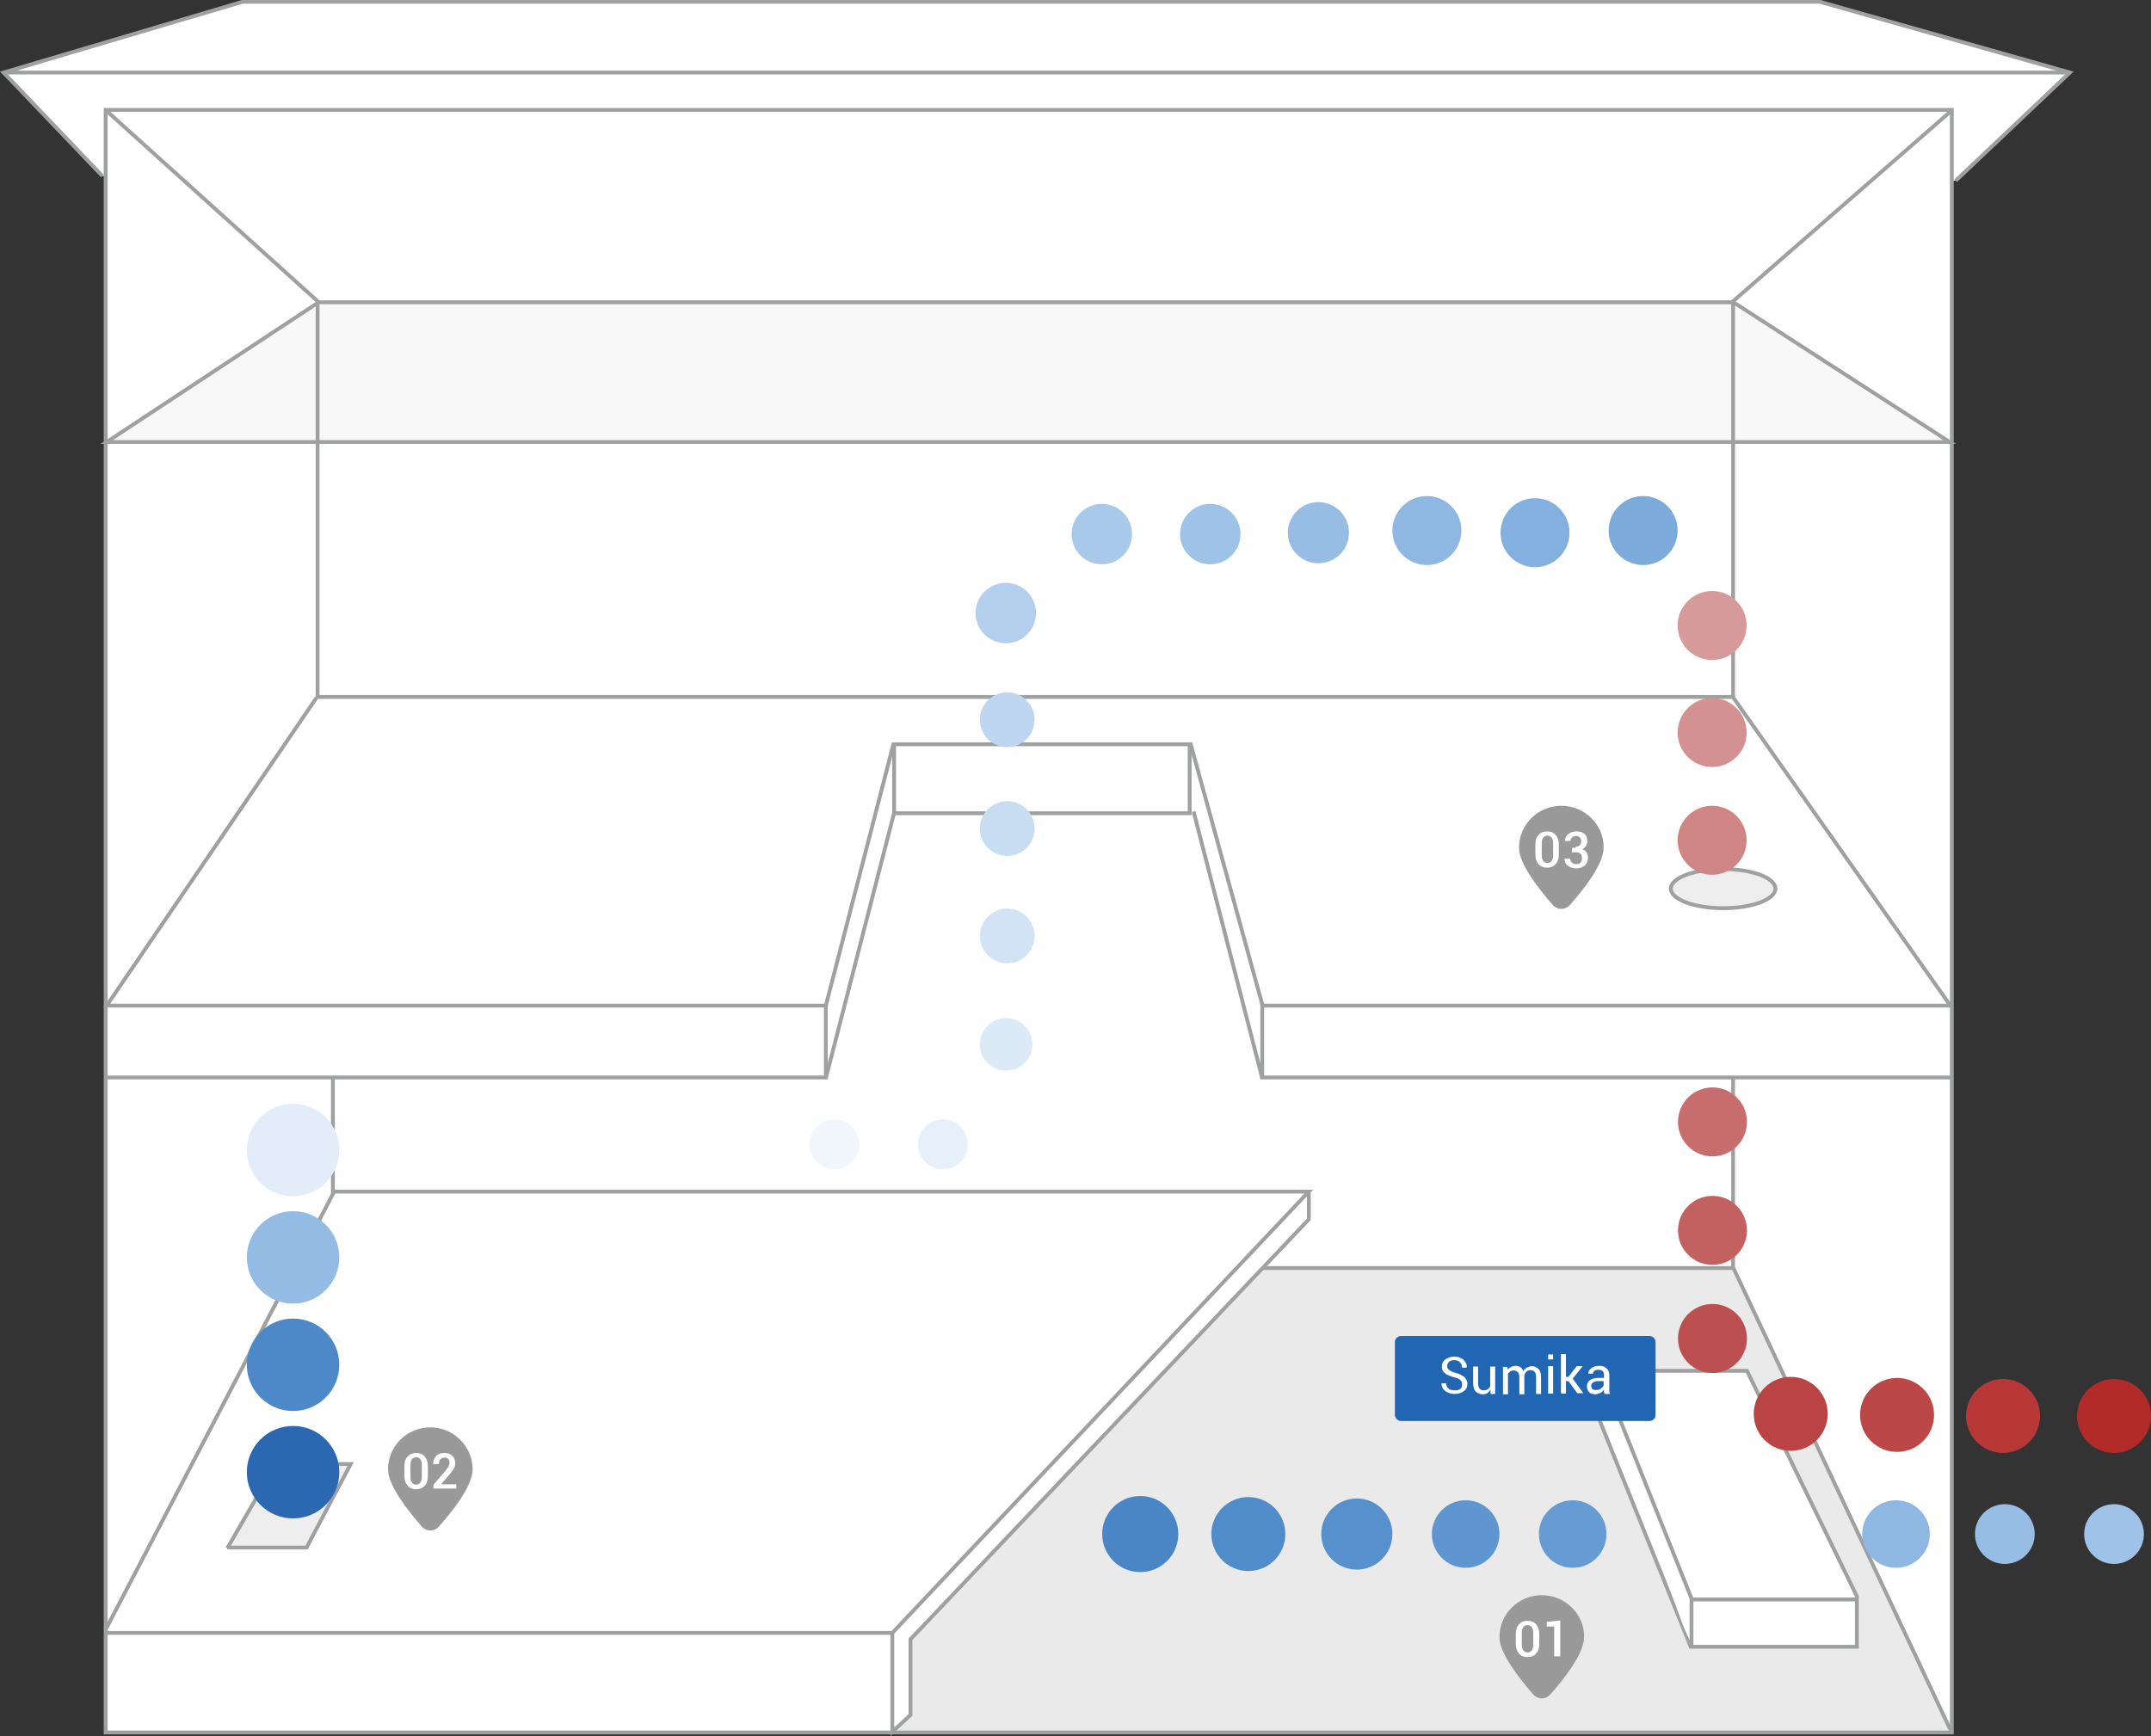 <?xml version="1.0" encoding="utf-8"?>
<!-- Generator: Adobe Illustrator 25.2.0, SVG Export Plug-In . SVG Version: 6.00 Build 0)  -->
<svg version="1.1" id="レイヤー_1" xmlns="http://www.w3.org/2000/svg" xmlns:xlink="http://www.w3.org/1999/xlink" x="0px"
	 y="0px" viewBox="0 0 604.8 488.2" style="enable-background:new 0 0 604.8 488.2;" xml:space="preserve">
<rect x="0" y="0" width="604.8" height="488.2" fill="#333333" stroke="none"/>
<style type="text/css">
	.st0{fill:#FFFFFF;}
	.st1{fill:#EAEAEA;}
	.st2{fill:none;stroke:#9FA0A0;stroke-width:1.076;stroke-miterlimit:10;}
	.st3{opacity:0.4;fill:#EFEEEE;}
	.st4{fill:#EFEEEE;stroke:#9FA0A0;stroke-width:1.076;stroke-miterlimit:10;}
	.st5{fill:#D08585;}
	.st6{fill:#D49191;}
	.st7{fill:#D69A9B;}
	.st8{fill:#7BAADB;}
	.st9{fill:#83B0DF;}
	.st10{fill:#8EB7E2;}
	.st11{fill:#97BDE4;}
	.st12{fill:#9FC3E7;}
	.st13{fill:#A9C9EA;}
	.st14{fill:#B3CFED;}
	.st15{fill:#BED6EF;}
	.st16{fill:#C7DDF2;}
	.st17{fill:#D1E3F5;}
	.st18{fill:#DCE9F7;}
	.st19{fill:#E6F0FA;}
	.st20{fill:#F0F6FC;}
	.st21{fill:#FFFFFF;stroke:#9FA0A0;stroke-width:1.076;stroke-miterlimit:10;}
	.st22{fill:#2C67B1;}
	.st23{fill:#4D89C8;}
	.st24{fill:#93BBE4;}
	.st25{fill:#E3EDF9;}
	.st26{fill:#C86D6D;}
	.st27{fill:#C36160;}
	.st28{fill:#BC5050;}
	.st29{fill:#B94443;}
	.st30{fill:#BB4846;}
	.st31{fill:#B83838;}
	.st32{fill:#B32B29;}
	.st33{fill:#679BD3;}
	.st34{fill:#5F96D0;}
	.st35{fill:#5791CD;}
	.st36{fill:#508CCA;}
	.st37{fill:#4A86C6;}
	.st38{fill:#2166B2;}
	.st39{fill:#999999;}
</style>
<g>
	<rect x="29.7" y="30.9" class="st0" width="519.1" height="456.3"/>
	<polygon class="st1" points="487.2,356.8 548.3,486.8 251.2,486.8 256.3,482.3 256.3,460.8 355.3,356.9 	"/>
	<polygon class="st0" points="28.8,49.5 1,20.4 68.2,0.5 511.7,0.5 582,20.4 549.9,50.8 	"/>
	<line class="st2" x1="2.1" y1="20.4" x2="581" y2="20.4"/>
	<rect x="29.7" y="30.9" class="st2" width="519.1" height="456.3"/>
	<polygon class="st3" points="30,124.3 89.6,85 487.4,85 548.2,124.3 	"/>
	<polygon class="st2" points="30,124.3 89.6,85 487.4,85 548.2,124.3 	"/>
	<polyline class="st2" points="30.1,31.3 89.3,84.7 89.3,196 487.3,196 487.3,84.7 548.5,31.3 	"/>
	<polyline class="st2" points="89,196.2 30,282.8 232.2,282.8 251.2,209.3 334.8,209.3 355,282.8 548.4,282.8 487.3,196.1 	"/>
	<polyline class="st2" points="251.4,209.8 251.4,228.7 334.5,228.7 334.5,209.7 	"/>
	<polyline class="st2" points="29.7,303 232.2,303 232.2,282.5 	"/>
	<line class="st2" x1="232.2" y1="303.2" x2="251.5" y2="228.2"/>
	<polyline class="st2" points="548.8,303 354.9,303 354.9,282.5 	"/>
	<line class="st2" x1="354.9" y1="303.2" x2="335.6" y2="228.2"/>
	<ellipse class="st4" cx="484.5" cy="249.9" rx="14.7" ry="5.5"/>
	<circle class="st5" cx="481.4" cy="236.3" r="9.7"/>
	<circle class="st6" cx="481.4" cy="206" r="9.7"/>
	<circle class="st7" cx="481.4" cy="175.9" r="9.7"/>
	<circle class="st8" cx="462" cy="149.2" r="9.7"/>
	<circle class="st9" cx="431.6" cy="149.8" r="9.7"/>
	<circle class="st10" cx="401.2" cy="149.2" r="9.7"/>
	<circle class="st11" cx="370.7" cy="149.8" r="8.6"/>
	<circle class="st12" cx="340.3" cy="150.2" r="8.5"/>
	<circle class="st13" cx="309.8" cy="150.2" r="8.5"/>
	<circle class="st14" cx="282.8" cy="172.4" r="8.5"/>
	<circle class="st15" cx="283.2" cy="202.4" r="7.7"/>
	<circle class="st16" cx="283.2" cy="233" r="7.7"/>
	<circle class="st17" cx="283.2" cy="263.2" r="7.7"/>
	<circle class="st18" cx="282.9" cy="293.7" r="7.4"/>
	<circle class="st19" cx="265.1" cy="321.8" r="7"/>
	<circle class="st20" cx="234.6" cy="321.8" r="7"/>
	<polyline class="st2" points="93.6,303.2 93.6,335.1 368,335.1 250.9,459.2 250.9,487 256,482.3 256,461 368,342.9 368,335.4 	"/>
	<line class="st2" x1="250.6" y1="459.2" x2="30.1" y2="459.2"/>
	<line class="st2" x1="29.9" y1="457.9" x2="94" y2="335"/>
	<polyline class="st4" points="63.9,435.2 86.2,435.2 98.6,411.7 77.6,411.7 63.9,435.4 	"/>
	<polyline class="st2" points="487.3,303.3 487.3,356.4 548.6,486.9 	"/>
	<g>
		<polyline class="st21" points="449.6,385 449.6,399 475.5,463.4 		"/>
		<polygon class="st0" points="451,388.3 475.2,449.4 475.1,461.3 473.5,457.8 468.3,443.7 450.6,392 		"/>
		<polyline class="st21" points="521.8,449.8 475.6,449.8 475.6,463.1 522.1,463.1 522.1,448.9 491.2,385.5 450,385.5 475.6,449.5 
					"/>
	</g>
	<circle class="st22" cx="82.4" cy="414" r="13"/>
	<circle class="st23" cx="82.4" cy="383.8" r="13"/>
	<circle class="st24" cx="82.4" cy="353.6" r="13"/>
	<circle class="st25" cx="82.4" cy="323.4" r="13"/>
	<line class="st2" x1="487" y1="356.6" x2="354.9" y2="356.6"/>
	<circle class="st26" cx="481.5" cy="315.5" r="9.7"/>
	<circle class="st27" cx="481.5" cy="346" r="9.7"/>
	<circle class="st28" cx="481.5" cy="376.4" r="9.7"/>
	<circle class="st29" cx="503.5" cy="397.6" r="10.4"/>
	<circle class="st30" cx="533.4" cy="397.9" r="10.4"/>
	<circle class="st31" cx="563.2" cy="398.2" r="10.4"/>
	<circle class="st32" cx="594.4" cy="398.2" r="10.4"/>
	<circle class="st12" cx="594.4" cy="431.4" r="8.4"/>
	<circle class="st11" cx="563.7" cy="431.4" r="8.4"/>
	<circle class="st10" cx="533.1" cy="431.4" r="9.5"/>
	<circle class="st33" cx="442.2" cy="431.4" r="9.5"/>
	<circle class="st34" cx="412.1" cy="431.4" r="9.5"/>
	<circle class="st35" cx="381.5" cy="431.4" r="10"/>
	<circle class="st36" cx="351" cy="431.4" r="10.4"/>
	<circle class="st37" cx="320.6" cy="431.4" r="10.7"/>
	<polyline class="st2" points="28.8,49.5 1,20.4 68.2,0.5 511.7,0.5 582,20.4 549.9,50.8 	"/>
	<path class="st38" d="M463.8,399.6h-69.9c-0.9,0-1.7-0.8-1.7-1.7v-20.5c0-0.9,0.8-1.7,1.7-1.7h69.9c0.9,0,1.7,0.8,1.7,1.7v20.5
		C465.5,398.9,464.7,399.6,463.8,399.6z"/>
	<g>
		<path class="st0" d="M411.1,389.3c0-0.5-0.2-0.9-0.5-1.2c-0.3-0.3-0.9-0.6-1.8-0.8c-1-0.3-1.9-0.6-2.5-1.1
			c-0.6-0.5-0.9-1.1-0.9-1.9c0-0.8,0.3-1.5,1-2s1.5-0.8,2.5-0.8c1.1,0,2,0.3,2.6,0.9s1,1.3,0.9,2.2l0,0h-1.3c0-0.6-0.2-1.1-0.6-1.5
			c-0.4-0.4-0.9-0.6-1.6-0.6c-0.7,0-1.2,0.2-1.5,0.5c-0.3,0.3-0.5,0.7-0.5,1.2c0,0.4,0.2,0.8,0.6,1.1c0.4,0.3,1,0.6,1.9,0.8
			c1,0.3,1.8,0.7,2.4,1.2c0.5,0.5,0.8,1.2,0.8,1.9c0,0.8-0.3,1.5-1,2c-0.7,0.5-1.5,0.8-2.6,0.8c-1,0-1.9-0.3-2.6-0.8
			c-0.8-0.6-1.1-1.3-1.1-2.2l0,0h1.3c0,0.6,0.2,1.1,0.7,1.5s1,0.5,1.7,0.5c0.7,0,1.2-0.1,1.6-0.4S411.1,389.8,411.1,389.3z"/>
		<path class="st0" d="M419.1,390.8c-0.2,0.4-0.6,0.7-0.9,1c-0.4,0.2-0.8,0.3-1.3,0.3c-0.8,0-1.5-0.3-2-0.8
			c-0.5-0.5-0.7-1.4-0.7-2.5v-4.5h1.4v4.5c0,0.8,0.1,1.4,0.4,1.7s0.6,0.5,1.1,0.5c0.5,0,0.9-0.1,1.2-0.3c0.3-0.2,0.6-0.5,0.7-0.9
			v-5.5h1.4v7.7h-1.3L419.1,390.8z"/>
		<path class="st0" d="M423.8,384.2l0.1,1c0.2-0.4,0.6-0.6,1-0.8c0.4-0.2,0.8-0.3,1.3-0.3s0.9,0.1,1.3,0.4c0.4,0.2,0.6,0.6,0.8,1.1
			c0.2-0.4,0.6-0.8,1-1s0.9-0.4,1.4-0.4c0.8,0,1.4,0.3,1.9,0.8c0.5,0.5,0.7,1.3,0.7,2.4v4.6h-1.4v-4.6c0-0.8-0.1-1.3-0.4-1.6
			c-0.3-0.3-0.6-0.5-1.2-0.5c-0.5,0-0.9,0.2-1.2,0.5s-0.5,0.7-0.5,1.3v0.1v4.9h-1.4v-4.6c0-0.7-0.1-1.2-0.4-1.6
			c-0.3-0.3-0.7-0.5-1.2-0.5c-0.4,0-0.8,0.1-1,0.3s-0.5,0.4-0.6,0.7v5.7h-1.4v-7.7H423.8z"/>
		<path class="st0" d="M436.7,382.3h-1.4v-1.4h1.4V382.3z M436.7,391.9h-1.4v-7.7h1.4V391.9z"/>
		<path class="st0" d="M441,388.4h-0.7v3.5h-1.4v-11.1h1.4v6.4h0.7l2.3-3h1.7l-2.8,3.5l3,4.1h-1.7L441,388.4z"/>
		<path class="st0" d="M451.1,391.9c0-0.2-0.1-0.4-0.1-0.6c0-0.2,0-0.4,0-0.5c-0.3,0.4-0.6,0.7-1,0.9c-0.4,0.2-0.9,0.4-1.4,0.4
			c-0.8,0-1.4-0.2-1.8-0.6c-0.4-0.4-0.6-1-0.6-1.7c0-0.7,0.3-1.3,0.9-1.7c0.6-0.4,1.4-0.6,2.4-0.6h1.5v-0.8c0-0.4-0.1-0.8-0.4-1.1
			s-0.7-0.4-1.2-0.4c-0.5,0-0.8,0.1-1.1,0.3c-0.3,0.2-0.4,0.5-0.4,0.8l-1.3,0l0,0c0-0.6,0.2-1.1,0.8-1.5c0.6-0.5,1.3-0.7,2.2-0.7
			c0.9,0,1.6,0.2,2.1,0.7c0.5,0.4,0.8,1.1,0.8,1.9v3.7c0,0.3,0,0.5,0,0.8c0,0.3,0.1,0.5,0.2,0.8H451.1z M448.7,390.9
			c0.5,0,1-0.1,1.4-0.4c0.4-0.3,0.7-0.6,0.8-0.9v-1.2h-1.6c-0.6,0-1,0.1-1.4,0.4c-0.3,0.3-0.5,0.6-0.5,1c0,0.3,0.1,0.6,0.3,0.8
			S448.3,390.9,448.7,390.9z"/>
	</g>
	<path class="st39" d="M439,226.6c-6.6,0-11.9,5.3-11.9,11.8c0,4.7,6,12.1,9.5,16.1c0.6,0.7,1.5,1.1,2.4,1.1c0.9,0,1.8-0.4,2.4-1.1
		c3.6-4,9.5-11.4,9.5-16.1C451,231.9,445.6,226.6,439,226.6z"/>
	<g>
		<path class="st0" d="M438.3,240.3c0,1.1-0.3,2.1-0.9,2.7c-0.6,0.7-1.4,1-2.4,1s-1.8-0.3-2.4-1s-0.9-1.6-0.9-2.7v-2.8
			c0-1.1,0.3-2.1,0.9-2.7c0.6-0.7,1.4-1,2.4-1s1.8,0.3,2.4,1c0.6,0.7,0.9,1.6,0.9,2.7V240.3z M436.7,237.2c0-0.7-0.1-1.2-0.4-1.6
			c-0.3-0.4-0.7-0.6-1.2-0.6c-0.5,0-0.9,0.2-1.2,0.6s-0.4,0.9-0.4,1.6v3.3c0,0.7,0.1,1.2,0.4,1.6c0.3,0.4,0.7,0.6,1.2,0.6
			s0.9-0.2,1.2-0.6c0.3-0.4,0.4-0.9,0.4-1.6V237.2z"/>
		<path class="st0" d="M443,238.1c0.5,0,0.9-0.1,1.2-0.4c0.2-0.3,0.4-0.6,0.4-1.1c0-0.4-0.1-0.8-0.4-1.1s-0.6-0.4-1.1-0.4
			c-0.4,0-0.8,0.1-1.1,0.4s-0.4,0.6-0.4,1h-1.6l0,0c0-0.8,0.3-1.4,0.9-1.9c0.6-0.5,1.4-0.8,2.3-0.8c1,0,1.7,0.2,2.3,0.7
			c0.6,0.5,0.8,1.2,0.8,2.1c0,0.5-0.1,0.9-0.4,1.3c-0.2,0.4-0.6,0.7-1,0.9c0.5,0.2,0.9,0.5,1.2,0.9c0.3,0.4,0.4,0.9,0.4,1.5
			c0,0.9-0.3,1.6-0.9,2.2c-0.6,0.5-1.4,0.8-2.4,0.8c-0.9,0-1.6-0.2-2.3-0.7c-0.7-0.5-1-1.2-1-2l0,0h1.6c0,0.4,0.2,0.8,0.5,1.1
			c0.3,0.3,0.7,0.4,1.2,0.4c0.5,0,0.9-0.1,1.2-0.4s0.4-0.7,0.4-1.2c0-0.6-0.1-1-0.4-1.3c-0.3-0.3-0.7-0.4-1.3-0.4h-1.1v-1.3H443z"/>
	</g>
	<path class="st39" d="M433.5,448.6c-6.6,0-11.9,5.3-11.9,11.8c0,4.7,6,12.1,9.5,16.1c0.6,0.7,1.5,1.1,2.4,1.1
		c0.9,0,1.8-0.4,2.4-1.1c3.6-4,9.5-11.4,9.5-16.1C445.5,453.9,440.1,448.6,433.5,448.6z"/>
	<g>
		<path class="st0" d="M432.8,462.3c0,1.2-0.3,2.1-0.9,2.7c-0.6,0.7-1.4,1-2.4,1c-1,0-1.8-0.3-2.4-1s-0.9-1.6-0.9-2.7v-2.8
			c0-1.1,0.3-2.1,0.9-2.7c0.6-0.7,1.4-1,2.4-1c1,0,1.8,0.3,2.4,1s0.9,1.6,0.9,2.7V462.3z M431.1,459.2c0-0.7-0.1-1.2-0.4-1.6
			c-0.3-0.4-0.7-0.6-1.2-0.6c-0.5,0-0.9,0.2-1.2,0.6c-0.3,0.4-0.4,0.9-0.4,1.6v3.3c0,0.7,0.1,1.2,0.4,1.6c0.3,0.4,0.7,0.6,1.2,0.6
			c0.5,0,0.9-0.2,1.2-0.6c0.3-0.4,0.4-0.9,0.4-1.6V459.2z"/>
		<path class="st0" d="M438.7,465.8H437v-8.4h-2.1v-1.3l3.8-0.4V465.8z"/>
	</g>
	<path class="st39" d="M121,401.4c-6.6,0-11.9,5.3-11.9,11.8c0,4.7,6,12.1,9.5,16.1c0.6,0.7,1.5,1.1,2.4,1.1c0.9,0,1.8-0.4,2.4-1.1
		c3.6-4,9.5-11.4,9.5-16.1C132.9,406.7,127.5,401.4,121,401.4z"/>
	<g>
		<path class="st0" d="M120.3,415.1c0,1.2-0.3,2.1-0.9,2.7c-0.6,0.7-1.4,1-2.4,1c-1,0-1.8-0.3-2.4-1s-0.9-1.6-0.9-2.7v-2.8
			c0-1.1,0.3-2.1,0.9-2.7s1.4-1,2.4-1c1,0,1.8,0.3,2.4,1c0.6,0.7,0.9,1.6,0.9,2.7V415.1z M118.6,412c0-0.7-0.1-1.2-0.4-1.6
			c-0.3-0.4-0.7-0.6-1.2-0.6c-0.5,0-0.9,0.2-1.2,0.6c-0.3,0.4-0.4,0.9-0.4,1.6v3.3c0,0.7,0.1,1.2,0.4,1.6c0.3,0.4,0.7,0.6,1.2,0.6
			c0.5,0,0.9-0.2,1.2-0.6c0.3-0.4,0.4-0.9,0.4-1.6V412z"/>
		<path class="st0" d="M128.3,418.6h-6.4v-1.1l3.1-3.6c0.5-0.6,0.9-1.1,1.1-1.5c0.2-0.4,0.3-0.8,0.3-1.1c0-0.4-0.1-0.8-0.4-1
			c-0.2-0.3-0.6-0.4-1-0.4c-0.5,0-0.9,0.2-1.2,0.5c-0.3,0.3-0.4,0.8-0.4,1.3h-1.6l0,0c0-0.9,0.3-1.6,0.8-2.2s1.4-0.9,2.4-0.9
			c1,0,1.7,0.3,2.2,0.8c0.5,0.5,0.8,1.2,0.8,2c0,0.6-0.1,1.1-0.4,1.6c-0.3,0.5-0.8,1.2-1.5,2l-2.1,2.4l0,0h4.3V418.6z"/>
	</g>
</g>
</svg>
